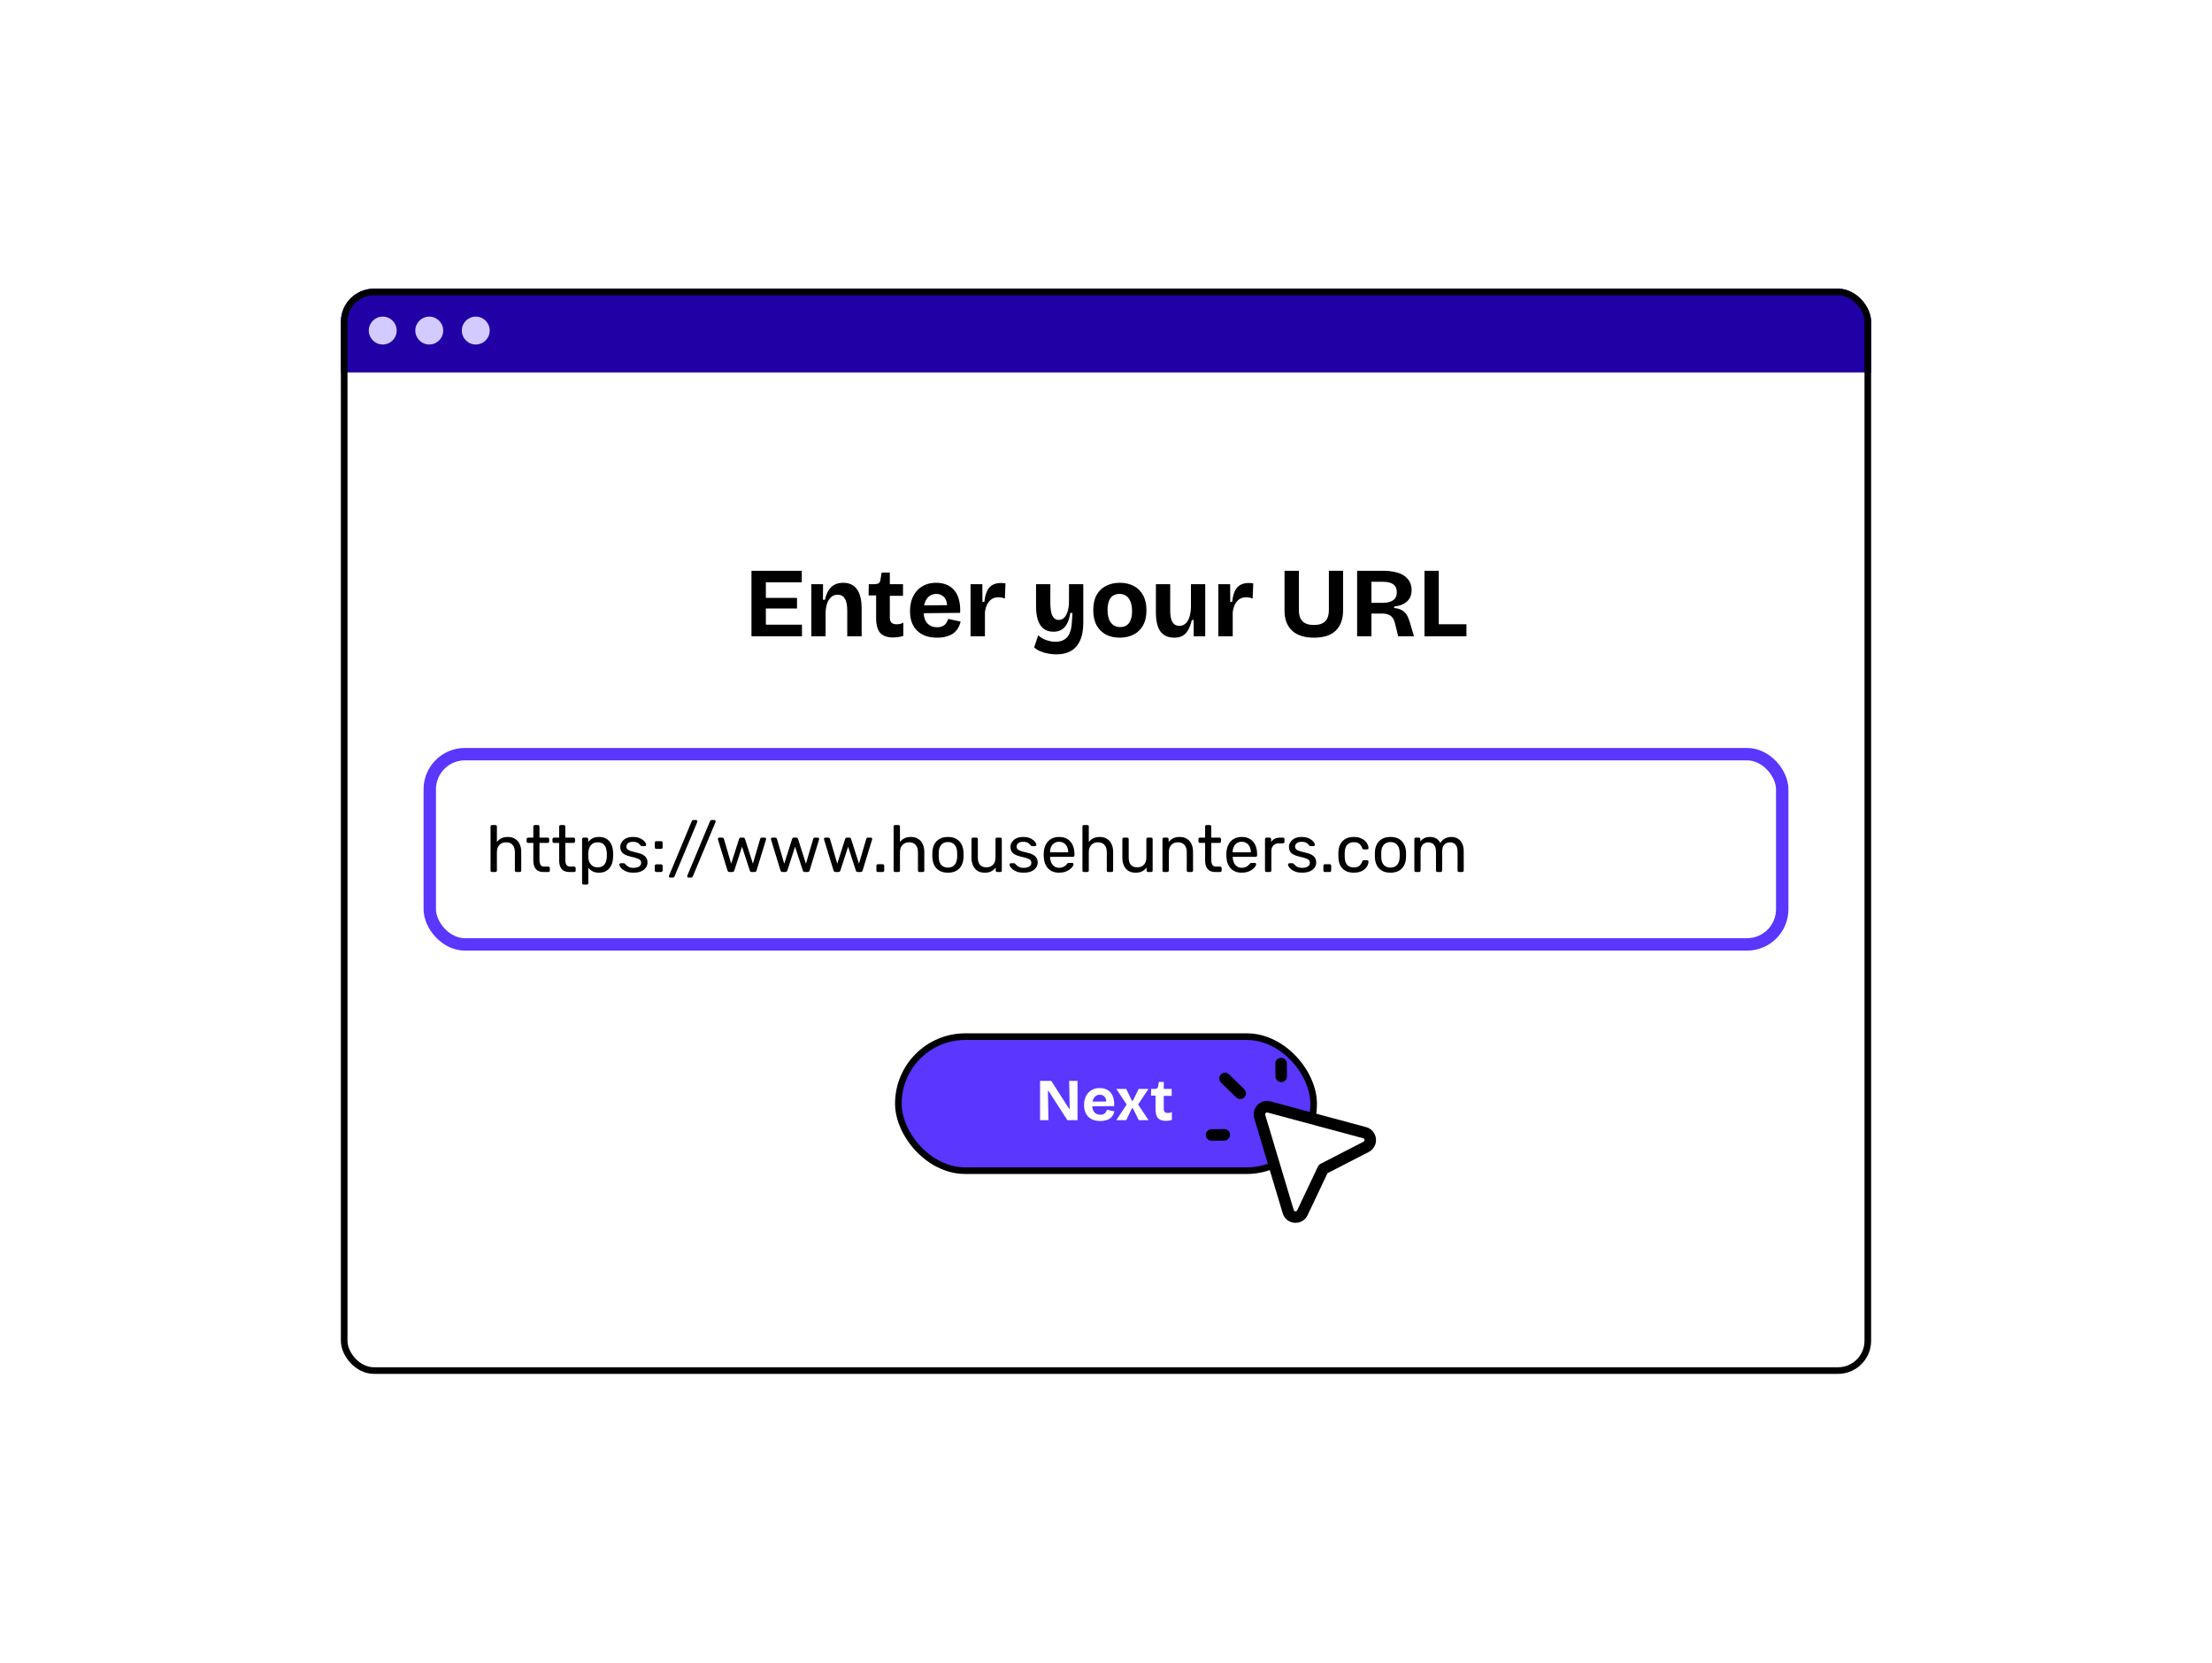 <svg width="535" height="402" viewBox="0 0 535 402" fill="none" xmlns="http://www.w3.org/2000/svg">
<g clip-path="url(#clip0_1916_12785)">
<rect width="370.107" height="20.25" transform="translate(82.445 69.801)" fill="#2100A5"/>
<circle cx="92.57" cy="79.926" r="3.375" fill="#D3CAFF"/>
<circle cx="103.82" cy="79.926" r="3.375" fill="#D3CAFF"/>
<circle cx="115.07" cy="79.926" r="3.375" fill="#D3CAFF"/>
<g filter="url(#filter0_d_1916_12785)">
<rect width="370.107" height="242.146" transform="translate(82.445 90.051)" fill="white"/>
<path d="M181.752 152.051V136.211H185.232V152.051H181.752ZM184.152 152.051V149.243H193.968V152.051H184.152ZM184.152 145.331V142.763H192.768V145.331H184.152ZM184.152 138.995V136.211H193.92V138.995H184.152ZM196.232 152.051V144.419V139.451H199.064L199.04 143.219H199.52C199.728 142.307 200.024 141.547 200.408 140.939C200.792 140.331 201.272 139.875 201.848 139.571C202.44 139.267 203.136 139.115 203.936 139.115C205.392 139.115 206.496 139.627 207.248 140.651C208.016 141.675 208.4 143.283 208.4 145.475V152.051H204.92V145.859C204.92 144.515 204.72 143.539 204.32 142.931C203.936 142.307 203.368 141.995 202.616 141.995C201.976 141.995 201.44 142.195 201.008 142.595C200.576 142.995 200.248 143.523 200.024 144.179C199.816 144.819 199.704 145.539 199.688 146.339V152.051H196.232ZM216.006 152.339C214.598 152.339 213.558 151.971 212.886 151.235C212.23 150.483 211.902 149.291 211.902 147.659V142.163H210.078L210.126 139.451H211.398C211.894 139.451 212.262 139.379 212.502 139.235C212.742 139.091 212.886 138.827 212.934 138.443L213.246 136.643H215.214V139.451H218.406V142.259H215.214V147.515C215.214 148.091 215.35 148.507 215.622 148.763C215.894 149.019 216.31 149.147 216.87 149.147C217.174 149.147 217.462 149.115 217.734 149.051C218.022 148.987 218.27 148.883 218.478 148.739V151.955C217.982 152.115 217.526 152.219 217.11 152.267C216.694 152.315 216.326 152.339 216.006 152.339ZM226.651 152.387C225.611 152.387 224.683 152.243 223.867 151.955C223.067 151.667 222.387 151.251 221.827 150.707C221.267 150.163 220.835 149.491 220.531 148.691C220.243 147.891 220.099 146.987 220.099 145.979C220.099 144.987 220.235 144.075 220.507 143.243C220.795 142.395 221.211 141.667 221.755 141.059C222.299 140.435 222.963 139.955 223.747 139.619C224.531 139.283 225.419 139.115 226.411 139.115C227.371 139.115 228.227 139.275 228.979 139.595C229.731 139.899 230.355 140.363 230.851 140.987C231.363 141.611 231.731 142.379 231.955 143.291C232.195 144.187 232.283 145.219 232.219 146.387L222.331 146.483V144.587L230.227 144.515L229.003 145.475C229.115 144.627 229.059 143.931 228.835 143.387C228.611 142.843 228.283 142.443 227.851 142.187C227.435 141.931 226.971 141.803 226.459 141.803C225.851 141.803 225.315 141.963 224.851 142.283C224.387 142.603 224.027 143.075 223.771 143.699C223.515 144.307 223.387 145.043 223.387 145.907C223.387 147.267 223.683 148.267 224.275 148.907C224.883 149.547 225.675 149.867 226.651 149.867C227.099 149.867 227.475 149.811 227.779 149.699C228.099 149.571 228.355 149.411 228.547 149.219C228.755 149.027 228.915 148.811 229.027 148.571C229.155 148.331 229.259 148.091 229.339 147.851L232.339 148.499C232.195 149.091 231.979 149.627 231.691 150.107C231.419 150.571 231.051 150.979 230.587 151.331C230.123 151.667 229.563 151.923 228.907 152.099C228.267 152.291 227.515 152.387 226.651 152.387ZM234.74 152.051V145.955V139.451H237.596L237.62 143.747H238.076C238.204 142.675 238.42 141.803 238.724 141.131C239.044 140.459 239.484 139.963 240.044 139.643C240.604 139.323 241.3 139.163 242.132 139.163C242.276 139.163 242.428 139.171 242.588 139.187C242.764 139.187 242.964 139.211 243.188 139.259L243.044 142.931C242.804 142.819 242.54 142.739 242.252 142.691C241.964 142.643 241.708 142.619 241.484 142.619C240.86 142.619 240.324 142.763 239.876 143.051C239.428 143.339 239.06 143.755 238.772 144.299C238.5 144.827 238.316 145.475 238.22 146.243V152.051H234.74ZM255.454 156.419C254.814 156.419 254.158 156.355 253.486 156.227C252.83 156.115 252.206 155.931 251.614 155.675C251.038 155.435 250.542 155.123 250.126 154.739L251.11 151.787C251.622 152.315 252.262 152.707 253.03 152.963C253.798 153.235 254.558 153.371 255.31 153.371C256.158 153.371 256.862 153.195 257.422 152.843C257.998 152.507 258.43 151.987 258.718 151.283C259.022 150.563 259.198 149.667 259.246 148.595L259.39 146.411H258.862C258.702 147.467 258.438 148.331 258.07 149.003C257.718 149.675 257.262 150.171 256.702 150.491C256.158 150.795 255.51 150.947 254.758 150.947C253.846 150.947 253.078 150.715 252.454 150.251C251.83 149.787 251.358 149.091 251.038 148.163C250.734 147.235 250.582 146.091 250.582 144.731V139.451H254.038V143.891C254.038 145.379 254.206 146.451 254.542 147.107C254.878 147.763 255.39 148.091 256.078 148.091C256.446 148.091 256.782 147.995 257.086 147.803C257.39 147.595 257.646 147.299 257.854 146.915C258.078 146.531 258.246 146.067 258.358 145.523C258.486 144.963 258.55 144.331 258.55 143.627V139.451H262.006V148.715C262.006 149.723 261.918 150.643 261.742 151.475C261.566 152.291 261.302 153.003 260.95 153.611C260.614 154.235 260.182 154.755 259.654 155.171C259.126 155.587 258.51 155.899 257.806 156.107C257.118 156.315 256.334 156.419 255.454 156.419ZM270.827 152.387C269.563 152.387 268.451 152.139 267.491 151.643C266.531 151.131 265.779 150.387 265.235 149.411C264.691 148.419 264.419 147.187 264.419 145.715C264.419 144.243 264.691 143.019 265.235 142.043C265.795 141.067 266.555 140.339 267.515 139.859C268.491 139.363 269.595 139.115 270.827 139.115C272.091 139.115 273.203 139.363 274.163 139.859C275.139 140.355 275.899 141.099 276.443 142.091C277.003 143.067 277.283 144.291 277.283 145.763C277.283 147.251 276.995 148.491 276.419 149.483C275.859 150.459 275.091 151.187 274.115 151.667C273.155 152.147 272.059 152.387 270.827 152.387ZM270.947 149.819C271.571 149.819 272.091 149.675 272.507 149.387C272.939 149.099 273.259 148.667 273.467 148.091C273.691 147.499 273.803 146.787 273.803 145.955C273.803 145.075 273.683 144.331 273.443 143.723C273.219 143.099 272.883 142.627 272.435 142.307C271.987 141.971 271.419 141.803 270.731 141.803C270.139 141.803 269.627 141.947 269.195 142.235C268.763 142.507 268.435 142.939 268.211 143.531C267.987 144.107 267.875 144.819 267.875 145.667C267.875 147.027 268.147 148.059 268.691 148.763C269.235 149.467 269.987 149.819 270.947 149.819ZM284.012 152.387C282.54 152.387 281.428 151.891 280.676 150.899C279.94 149.891 279.572 148.363 279.572 146.315V139.451H283.028V145.883C283.028 147.115 283.212 148.035 283.58 148.643C283.948 149.235 284.508 149.531 285.26 149.531C285.708 149.531 286.1 149.419 286.436 149.195C286.772 148.971 287.06 148.659 287.3 148.259C287.54 147.859 287.716 147.387 287.828 146.843C287.956 146.299 288.028 145.715 288.044 145.091V139.451H291.5V146.915V152.051H288.716L288.692 148.115H288.26C288.02 149.107 287.716 149.923 287.348 150.563C286.996 151.187 286.54 151.651 285.98 151.955C285.436 152.243 284.78 152.387 284.012 152.387ZM294.67 152.051V145.955V139.451H297.526L297.55 143.747H298.006C298.134 142.675 298.35 141.803 298.654 141.131C298.974 140.459 299.414 139.963 299.974 139.643C300.534 139.323 301.23 139.163 302.062 139.163C302.206 139.163 302.358 139.171 302.518 139.187C302.694 139.187 302.894 139.211 303.118 139.259L302.974 142.931C302.734 142.819 302.47 142.739 302.182 142.691C301.894 142.643 301.638 142.619 301.414 142.619C300.79 142.619 300.254 142.763 299.806 143.051C299.358 143.339 298.99 143.755 298.702 144.299C298.43 144.827 298.246 145.475 298.15 146.243V152.051H294.67ZM317.783 152.387C316.807 152.387 315.935 152.283 315.167 152.075C314.415 151.883 313.759 151.603 313.199 151.235C312.639 150.851 312.167 150.395 311.783 149.867C311.415 149.323 311.135 148.715 310.943 148.043C310.767 147.371 310.679 146.635 310.679 145.835V136.211H314.159V145.715C314.159 146.531 314.287 147.211 314.543 147.755C314.815 148.283 315.215 148.675 315.743 148.931C316.271 149.187 316.943 149.315 317.759 149.315C318.591 149.315 319.271 149.187 319.799 148.931C320.343 148.675 320.743 148.283 320.999 147.755C321.271 147.211 321.407 146.531 321.407 145.715V136.211H324.839V145.835C324.839 147.915 324.247 149.531 323.063 150.683C321.895 151.819 320.135 152.387 317.783 152.387ZM328.236 152.051V136.211H334.668C335.532 136.211 336.316 136.283 337.02 136.427C337.724 136.555 338.348 136.747 338.892 137.003C339.436 137.259 339.892 137.579 340.26 137.963C340.644 138.331 340.932 138.763 341.124 139.259C341.316 139.739 341.412 140.275 341.412 140.867C341.412 141.427 341.324 141.939 341.148 142.403C340.972 142.851 340.708 143.243 340.356 143.579C340.004 143.915 339.564 144.195 339.036 144.419C338.508 144.627 337.892 144.771 337.188 144.851V145.211C338.004 145.291 338.652 145.483 339.132 145.787C339.628 146.075 340.012 146.467 340.284 146.963C340.572 147.459 340.82 148.075 341.028 148.811L341.988 152.051H338.172L337.428 149.051C337.284 148.411 337.076 147.915 336.804 147.563C336.532 147.195 336.188 146.939 335.772 146.795C335.356 146.635 334.852 146.555 334.26 146.555H331.692V152.051H328.236ZM331.692 143.963H334.428C335.516 143.963 336.356 143.755 336.948 143.339C337.54 142.923 337.836 142.275 337.836 141.395C337.836 140.531 337.556 139.899 336.996 139.499C336.452 139.083 335.628 138.875 334.524 138.875H331.692V143.963ZM344.525 152.051V136.211H347.981V152.051H344.525ZM345.245 152.051V149.147H354.677V152.051H345.245Z" fill="black"/>
<rect x="103.945" y="180.551" width="327.107" height="46" rx="8.5" fill="white"/>
<rect x="103.945" y="180.551" width="327.107" height="46" rx="8.5" stroke="#5A36FF" stroke-width="3"/>
<path d="M119.013 209.051C118.907 209.051 118.816 209.019 118.741 208.955C118.677 208.88 118.645 208.789 118.645 208.683V198.059C118.645 197.952 118.677 197.867 118.741 197.803C118.816 197.728 118.907 197.691 119.013 197.691H119.813C119.931 197.691 120.021 197.728 120.085 197.803C120.149 197.867 120.181 197.952 120.181 198.059V201.787C120.469 201.424 120.821 201.131 121.237 200.907C121.653 200.683 122.181 200.571 122.821 200.571C123.515 200.571 124.101 200.725 124.581 201.035C125.072 201.333 125.44 201.755 125.685 202.299C125.941 202.832 126.069 203.456 126.069 204.171V208.683C126.069 208.789 126.037 208.88 125.973 208.955C125.909 209.019 125.819 209.051 125.701 209.051H124.901C124.795 209.051 124.704 209.019 124.629 208.955C124.565 208.88 124.533 208.789 124.533 208.683V204.251C124.533 203.504 124.352 202.923 123.989 202.507C123.627 202.08 123.093 201.867 122.389 201.867C121.728 201.867 121.195 202.08 120.789 202.507C120.384 202.923 120.181 203.504 120.181 204.251V208.683C120.181 208.789 120.149 208.88 120.085 208.955C120.021 209.019 119.931 209.051 119.813 209.051H119.013ZM131.518 209.051C130.921 209.051 130.435 208.939 130.062 208.715C129.689 208.48 129.417 208.155 129.246 207.739C129.075 207.312 128.99 206.811 128.99 206.235V202.011H127.742C127.635 202.011 127.545 201.979 127.47 201.915C127.406 201.84 127.374 201.749 127.374 201.643V201.099C127.374 200.992 127.406 200.907 127.47 200.843C127.545 200.768 127.635 200.731 127.742 200.731H128.99V198.059C128.99 197.952 129.022 197.867 129.086 197.803C129.161 197.728 129.251 197.691 129.358 197.691H130.11C130.217 197.691 130.302 197.728 130.366 197.803C130.441 197.867 130.478 197.952 130.478 198.059V200.731H132.462C132.569 200.731 132.654 200.768 132.718 200.843C132.793 200.907 132.83 200.992 132.83 201.099V201.643C132.83 201.749 132.793 201.84 132.718 201.915C132.654 201.979 132.569 202.011 132.462 202.011H130.478V206.123C130.478 206.624 130.563 207.019 130.734 207.307C130.905 207.595 131.209 207.739 131.646 207.739H132.622C132.729 207.739 132.814 207.776 132.878 207.851C132.953 207.915 132.99 208 132.99 208.107V208.683C132.99 208.789 132.953 208.88 132.878 208.955C132.814 209.019 132.729 209.051 132.622 209.051H131.518ZM137.768 209.051C137.171 209.051 136.685 208.939 136.312 208.715C135.939 208.48 135.667 208.155 135.496 207.739C135.325 207.312 135.24 206.811 135.24 206.235V202.011H133.992C133.885 202.011 133.795 201.979 133.72 201.915C133.656 201.84 133.624 201.749 133.624 201.643V201.099C133.624 200.992 133.656 200.907 133.72 200.843C133.795 200.768 133.885 200.731 133.992 200.731H135.24V198.059C135.24 197.952 135.272 197.867 135.336 197.803C135.411 197.728 135.501 197.691 135.608 197.691H136.36C136.467 197.691 136.552 197.728 136.616 197.803C136.691 197.867 136.728 197.952 136.728 198.059V200.731H138.712C138.819 200.731 138.904 200.768 138.968 200.843C139.043 200.907 139.08 200.992 139.08 201.099V201.643C139.08 201.749 139.043 201.84 138.968 201.915C138.904 201.979 138.819 202.011 138.712 202.011H136.728V206.123C136.728 206.624 136.813 207.019 136.984 207.307C137.155 207.595 137.459 207.739 137.896 207.739H138.872C138.979 207.739 139.064 207.776 139.128 207.851C139.203 207.915 139.24 208 139.24 208.107V208.683C139.24 208.789 139.203 208.88 139.128 208.955C139.064 209.019 138.979 209.051 138.872 209.051H137.768ZM141.154 212.091C141.047 212.091 140.957 212.053 140.882 211.979C140.818 211.915 140.786 211.829 140.786 211.723V201.099C140.786 200.992 140.818 200.907 140.882 200.843C140.957 200.768 141.047 200.731 141.154 200.731H141.89C141.997 200.731 142.082 200.768 142.146 200.843C142.221 200.907 142.258 200.992 142.258 201.099V201.803C142.514 201.451 142.855 201.157 143.282 200.923C143.709 200.688 144.242 200.571 144.882 200.571C145.479 200.571 145.986 200.672 146.402 200.875C146.829 201.077 147.175 201.355 147.442 201.707C147.719 202.059 147.927 202.459 148.066 202.907C148.205 203.355 148.279 203.835 148.29 204.347C148.301 204.517 148.306 204.699 148.306 204.891C148.306 205.083 148.301 205.264 148.29 205.435C148.279 205.936 148.205 206.416 148.066 206.875C147.927 207.323 147.719 207.723 147.442 208.075C147.175 208.416 146.829 208.693 146.402 208.907C145.986 209.109 145.479 209.211 144.882 209.211C144.263 209.211 143.741 209.099 143.314 208.875C142.898 208.64 142.557 208.352 142.29 208.011V211.723C142.29 211.829 142.258 211.915 142.194 211.979C142.13 212.053 142.039 212.091 141.922 212.091H141.154ZM144.546 207.915C145.101 207.915 145.533 207.797 145.842 207.563C146.162 207.317 146.391 207.003 146.53 206.619C146.669 206.224 146.749 205.803 146.77 205.355C146.781 205.045 146.781 204.736 146.77 204.427C146.749 203.979 146.669 203.563 146.53 203.179C146.391 202.784 146.162 202.469 145.842 202.235C145.533 201.989 145.101 201.867 144.546 201.867C144.023 201.867 143.597 201.989 143.266 202.235C142.946 202.48 142.706 202.795 142.546 203.179C142.397 203.552 142.311 203.936 142.29 204.331C142.279 204.501 142.274 204.704 142.274 204.939C142.274 205.173 142.279 205.381 142.29 205.563C142.301 205.936 142.386 206.304 142.546 206.667C142.717 207.029 142.967 207.328 143.298 207.563C143.629 207.797 144.045 207.915 144.546 207.915ZM153.181 209.211C152.584 209.211 152.072 209.136 151.645 208.987C151.219 208.837 150.872 208.656 150.605 208.443C150.339 208.229 150.136 208.016 149.997 207.803C149.869 207.589 149.8 207.419 149.789 207.291C149.779 207.173 149.816 207.083 149.901 207.019C149.987 206.955 150.072 206.923 150.157 206.923H150.861C150.925 206.923 150.973 206.933 151.005 206.955C151.048 206.965 151.101 207.008 151.165 207.083C151.304 207.232 151.459 207.381 151.629 207.531C151.8 207.68 152.008 207.803 152.253 207.899C152.509 207.995 152.824 208.043 153.197 208.043C153.741 208.043 154.189 207.941 154.541 207.739C154.893 207.525 155.069 207.216 155.069 206.811C155.069 206.544 154.995 206.331 154.845 206.171C154.707 206.011 154.451 205.867 154.077 205.739C153.715 205.611 153.213 205.477 152.573 205.339C151.933 205.189 151.427 205.008 151.053 204.795C150.68 204.571 150.413 204.309 150.253 204.011C150.093 203.701 150.013 203.355 150.013 202.971C150.013 202.576 150.131 202.197 150.365 201.835C150.6 201.461 150.941 201.157 151.389 200.923C151.848 200.688 152.419 200.571 153.101 200.571C153.656 200.571 154.131 200.64 154.525 200.779C154.92 200.917 155.245 201.093 155.501 201.307C155.757 201.509 155.949 201.712 156.077 201.915C156.205 202.117 156.275 202.288 156.285 202.427C156.296 202.533 156.264 202.624 156.189 202.699C156.115 202.763 156.029 202.795 155.933 202.795H155.261C155.187 202.795 155.123 202.779 155.069 202.747C155.027 202.715 154.984 202.677 154.941 202.635C154.835 202.496 154.707 202.357 154.557 202.219C154.419 202.08 154.232 201.968 153.997 201.883C153.773 201.787 153.475 201.739 153.101 201.739C152.568 201.739 152.168 201.851 151.901 202.075C151.635 202.299 151.501 202.581 151.501 202.923C151.501 203.125 151.56 203.307 151.677 203.467C151.795 203.627 152.019 203.771 152.349 203.899C152.68 204.027 153.171 204.165 153.821 204.315C154.525 204.453 155.08 204.64 155.485 204.875C155.891 205.109 156.179 205.381 156.349 205.691C156.52 206 156.605 206.357 156.605 206.763C156.605 207.211 156.472 207.621 156.205 207.995C155.949 208.368 155.565 208.667 155.053 208.891C154.552 209.104 153.928 209.211 153.181 209.211ZM158.745 203.451C158.639 203.451 158.548 203.419 158.473 203.355C158.409 203.28 158.377 203.189 158.377 203.083V201.963C158.377 201.856 158.409 201.771 158.473 201.707C158.548 201.632 158.639 201.595 158.745 201.595H159.881C159.999 201.595 160.089 201.632 160.153 201.707C160.228 201.771 160.265 201.856 160.265 201.963V203.083C160.265 203.189 160.228 203.28 160.153 203.355C160.089 203.419 159.999 203.451 159.881 203.451H158.745ZM158.745 209.051C158.639 209.051 158.548 209.019 158.473 208.955C158.409 208.88 158.377 208.789 158.377 208.683V207.563C158.377 207.456 158.409 207.371 158.473 207.307C158.548 207.232 158.639 207.195 158.745 207.195H159.881C159.999 207.195 160.089 207.232 160.153 207.307C160.228 207.371 160.265 207.456 160.265 207.563V208.683C160.265 208.789 160.228 208.88 160.153 208.955C160.089 209.019 159.999 209.051 159.881 209.051H158.745ZM162.103 210.395C162.018 210.395 161.943 210.363 161.879 210.299C161.815 210.235 161.783 210.16 161.783 210.075C161.783 210.021 161.799 209.957 161.831 209.883L167.303 196.763C167.335 196.699 167.378 196.635 167.431 196.571C167.495 196.507 167.591 196.475 167.719 196.475H168.343C168.429 196.475 168.503 196.507 168.567 196.571C168.631 196.635 168.663 196.709 168.663 196.795C168.663 196.837 168.653 196.901 168.631 196.987L163.143 210.107C163.122 210.16 163.074 210.219 162.999 210.283C162.935 210.357 162.845 210.395 162.727 210.395H162.103ZM166.525 210.395C166.44 210.395 166.365 210.363 166.301 210.299C166.237 210.235 166.205 210.16 166.205 210.075C166.205 210.021 166.221 209.957 166.253 209.883L171.725 196.763C171.757 196.699 171.8 196.635 171.853 196.571C171.917 196.507 172.013 196.475 172.141 196.475H172.765C172.85 196.475 172.925 196.507 172.989 196.571C173.053 196.635 173.085 196.709 173.085 196.795C173.085 196.837 173.074 196.901 173.053 196.987L167.565 210.107C167.544 210.16 167.496 210.219 167.421 210.283C167.357 210.357 167.266 210.395 167.149 210.395H166.525ZM176.447 209.051C176.308 209.051 176.201 209.019 176.127 208.955C176.052 208.88 175.988 208.779 175.935 208.651L173.663 201.227C173.641 201.173 173.631 201.12 173.631 201.067C173.631 200.971 173.663 200.891 173.727 200.827C173.801 200.763 173.881 200.731 173.967 200.731H174.671C174.788 200.731 174.879 200.763 174.943 200.827C175.007 200.891 175.049 200.949 175.071 201.003L176.847 207.035L178.751 201.067C178.772 200.992 178.815 200.917 178.879 200.843C178.953 200.768 179.06 200.731 179.199 200.731H179.743C179.881 200.731 179.988 200.768 180.063 200.843C180.137 200.917 180.18 200.992 180.191 201.067L182.095 207.035L183.871 201.003C183.881 200.949 183.919 200.891 183.983 200.827C184.047 200.763 184.137 200.731 184.255 200.731H184.959C185.055 200.731 185.135 200.763 185.199 200.827C185.263 200.891 185.295 200.971 185.295 201.067C185.295 201.12 185.284 201.173 185.263 201.227L182.991 208.651C182.959 208.779 182.9 208.88 182.815 208.955C182.74 209.019 182.628 209.051 182.479 209.051H181.855C181.716 209.051 181.599 209.019 181.503 208.955C181.417 208.88 181.359 208.779 181.327 208.651L179.471 202.923L177.615 208.651C177.572 208.779 177.508 208.88 177.423 208.955C177.337 209.019 177.22 209.051 177.071 209.051H176.447ZM189.275 209.051C189.136 209.051 189.029 209.019 188.955 208.955C188.88 208.88 188.816 208.779 188.763 208.651L186.491 201.227C186.469 201.173 186.459 201.12 186.459 201.067C186.459 200.971 186.491 200.891 186.555 200.827C186.629 200.763 186.709 200.731 186.795 200.731H187.499C187.616 200.731 187.707 200.763 187.771 200.827C187.835 200.891 187.877 200.949 187.899 201.003L189.675 207.035L191.579 201.067C191.6 200.992 191.643 200.917 191.707 200.843C191.781 200.768 191.888 200.731 192.027 200.731H192.571C192.709 200.731 192.816 200.768 192.891 200.843C192.965 200.917 193.008 200.992 193.019 201.067L194.923 207.035L196.699 201.003C196.709 200.949 196.747 200.891 196.811 200.827C196.875 200.763 196.965 200.731 197.083 200.731H197.787C197.883 200.731 197.963 200.763 198.027 200.827C198.091 200.891 198.123 200.971 198.123 201.067C198.123 201.12 198.112 201.173 198.091 201.227L195.819 208.651C195.787 208.779 195.728 208.88 195.643 208.955C195.568 209.019 195.456 209.051 195.307 209.051H194.683C194.544 209.051 194.427 209.019 194.331 208.955C194.245 208.88 194.187 208.779 194.155 208.651L192.299 202.923L190.443 208.651C190.4 208.779 190.336 208.88 190.251 208.955C190.165 209.019 190.048 209.051 189.899 209.051H189.275ZM202.103 209.051C201.964 209.051 201.858 209.019 201.783 208.955C201.708 208.88 201.644 208.779 201.591 208.651L199.319 201.227C199.298 201.173 199.287 201.12 199.287 201.067C199.287 200.971 199.319 200.891 199.383 200.827C199.458 200.763 199.538 200.731 199.623 200.731H200.327C200.444 200.731 200.535 200.763 200.599 200.827C200.663 200.891 200.706 200.949 200.727 201.003L202.503 207.035L204.407 201.067C204.428 200.992 204.471 200.917 204.535 200.843C204.61 200.768 204.716 200.731 204.855 200.731H205.399C205.538 200.731 205.644 200.768 205.719 200.843C205.794 200.917 205.836 200.992 205.847 201.067L207.751 207.035L209.527 201.003C209.538 200.949 209.575 200.891 209.639 200.827C209.703 200.763 209.794 200.731 209.911 200.731H210.615C210.711 200.731 210.791 200.763 210.855 200.827C210.919 200.891 210.951 200.971 210.951 201.067C210.951 201.12 210.94 201.173 210.919 201.227L208.647 208.651C208.615 208.779 208.556 208.88 208.471 208.955C208.396 209.019 208.284 209.051 208.135 209.051H207.511C207.372 209.051 207.255 209.019 207.159 208.955C207.074 208.88 207.015 208.779 206.983 208.651L205.127 202.923L203.271 208.651C203.228 208.779 203.164 208.88 203.079 208.955C202.994 209.019 202.876 209.051 202.727 209.051H202.103ZM212.338 209.051C212.232 209.051 212.141 209.019 212.066 208.955C212.002 208.88 211.97 208.789 211.97 208.683V207.531C211.97 207.424 212.002 207.339 212.066 207.275C212.141 207.2 212.232 207.163 212.338 207.163H213.49C213.597 207.163 213.682 207.2 213.746 207.275C213.821 207.339 213.858 207.424 213.858 207.531V208.683C213.858 208.789 213.821 208.88 213.746 208.955C213.682 209.019 213.597 209.051 213.49 209.051H212.338ZM216.498 209.051C216.391 209.051 216.3 209.019 216.226 208.955C216.162 208.88 216.13 208.789 216.13 208.683V198.059C216.13 197.952 216.162 197.867 216.226 197.803C216.3 197.728 216.391 197.691 216.498 197.691H217.298C217.415 197.691 217.506 197.728 217.57 197.803C217.634 197.867 217.666 197.952 217.666 198.059V201.787C217.954 201.424 218.306 201.131 218.722 200.907C219.138 200.683 219.666 200.571 220.306 200.571C220.999 200.571 221.586 200.725 222.066 201.035C222.556 201.333 222.924 201.755 223.17 202.299C223.426 202.832 223.554 203.456 223.554 204.171V208.683C223.554 208.789 223.522 208.88 223.458 208.955C223.394 209.019 223.303 209.051 223.186 209.051H222.386C222.279 209.051 222.188 209.019 222.114 208.955C222.05 208.88 222.018 208.789 222.018 208.683V204.251C222.018 203.504 221.836 202.923 221.474 202.507C221.111 202.08 220.578 201.867 219.874 201.867C219.212 201.867 218.679 202.08 218.274 202.507C217.868 202.923 217.666 203.504 217.666 204.251V208.683C217.666 208.789 217.634 208.88 217.57 208.955C217.506 209.019 217.415 209.051 217.298 209.051H216.498ZM229.272 209.211C228.461 209.211 227.784 209.056 227.24 208.747C226.696 208.437 226.28 208.011 225.992 207.467C225.704 206.912 225.544 206.283 225.512 205.579C225.501 205.397 225.496 205.168 225.496 204.891C225.496 204.603 225.501 204.373 225.512 204.203C225.544 203.488 225.704 202.859 225.992 202.315C226.29 201.771 226.712 201.344 227.256 201.035C227.8 200.725 228.472 200.571 229.272 200.571C230.072 200.571 230.744 200.725 231.288 201.035C231.832 201.344 232.248 201.771 232.536 202.315C232.834 202.859 233 203.488 233.032 204.203C233.042 204.373 233.048 204.603 233.048 204.891C233.048 205.168 233.042 205.397 233.032 205.579C233 206.283 232.84 206.912 232.552 207.467C232.264 208.011 231.848 208.437 231.304 208.747C230.76 209.056 230.082 209.211 229.272 209.211ZM229.272 207.979C229.933 207.979 230.461 207.771 230.856 207.355C231.25 206.928 231.464 206.309 231.496 205.499C231.506 205.339 231.512 205.136 231.512 204.891C231.512 204.645 231.506 204.443 231.496 204.283C231.464 203.472 231.25 202.859 230.856 202.443C230.461 202.016 229.933 201.803 229.272 201.803C228.61 201.803 228.077 202.016 227.672 202.443C227.277 202.859 227.069 203.472 227.048 204.283C227.037 204.443 227.032 204.645 227.032 204.891C227.032 205.136 227.037 205.339 227.048 205.499C227.069 206.309 227.277 206.928 227.672 207.355C228.077 207.771 228.61 207.979 229.272 207.979ZM238.155 209.211C237.473 209.211 236.891 209.061 236.411 208.763C235.942 208.453 235.585 208.027 235.339 207.483C235.094 206.939 234.971 206.315 234.971 205.611V201.099C234.971 200.992 235.003 200.907 235.067 200.843C235.142 200.768 235.233 200.731 235.339 200.731H236.139C236.246 200.731 236.331 200.768 236.395 200.843C236.47 200.907 236.507 200.992 236.507 201.099V205.531C236.507 207.12 237.201 207.915 238.587 207.915C239.249 207.915 239.777 207.707 240.171 207.291C240.577 206.864 240.779 206.277 240.779 205.531V201.099C240.779 200.992 240.811 200.907 240.875 200.843C240.95 200.768 241.041 200.731 241.147 200.731H241.931C242.049 200.731 242.139 200.768 242.203 200.843C242.267 200.907 242.299 200.992 242.299 201.099V208.683C242.299 208.789 242.267 208.88 242.203 208.955C242.139 209.019 242.049 209.051 241.931 209.051H241.195C241.089 209.051 240.998 209.019 240.923 208.955C240.859 208.88 240.827 208.789 240.827 208.683V207.979C240.539 208.352 240.187 208.651 239.771 208.875C239.366 209.099 238.827 209.211 238.155 209.211ZM247.556 209.211C246.959 209.211 246.447 209.136 246.02 208.987C245.594 208.837 245.247 208.656 244.98 208.443C244.714 208.229 244.511 208.016 244.372 207.803C244.244 207.589 244.175 207.419 244.164 207.291C244.154 207.173 244.191 207.083 244.276 207.019C244.362 206.955 244.447 206.923 244.532 206.923H245.236C245.3 206.923 245.348 206.933 245.38 206.955C245.423 206.965 245.476 207.008 245.54 207.083C245.679 207.232 245.834 207.381 246.004 207.531C246.175 207.68 246.383 207.803 246.628 207.899C246.884 207.995 247.199 208.043 247.572 208.043C248.116 208.043 248.564 207.941 248.916 207.739C249.268 207.525 249.444 207.216 249.444 206.811C249.444 206.544 249.37 206.331 249.22 206.171C249.082 206.011 248.826 205.867 248.452 205.739C248.09 205.611 247.588 205.477 246.948 205.339C246.308 205.189 245.802 205.008 245.428 204.795C245.055 204.571 244.788 204.309 244.628 204.011C244.468 203.701 244.388 203.355 244.388 202.971C244.388 202.576 244.506 202.197 244.74 201.835C244.975 201.461 245.316 201.157 245.764 200.923C246.223 200.688 246.794 200.571 247.476 200.571C248.031 200.571 248.506 200.64 248.9 200.779C249.295 200.917 249.62 201.093 249.876 201.307C250.132 201.509 250.324 201.712 250.452 201.915C250.58 202.117 250.65 202.288 250.66 202.427C250.671 202.533 250.639 202.624 250.564 202.699C250.49 202.763 250.404 202.795 250.308 202.795H249.636C249.562 202.795 249.498 202.779 249.444 202.747C249.402 202.715 249.359 202.677 249.316 202.635C249.21 202.496 249.082 202.357 248.932 202.219C248.794 202.08 248.607 201.968 248.372 201.883C248.148 201.787 247.85 201.739 247.476 201.739C246.943 201.739 246.543 201.851 246.276 202.075C246.01 202.299 245.876 202.581 245.876 202.923C245.876 203.125 245.935 203.307 246.052 203.467C246.17 203.627 246.394 203.771 246.724 203.899C247.055 204.027 247.546 204.165 248.196 204.315C248.9 204.453 249.455 204.64 249.86 204.875C250.266 205.109 250.554 205.381 250.724 205.691C250.895 206 250.98 206.357 250.98 206.763C250.98 207.211 250.847 207.621 250.58 207.995C250.324 208.368 249.94 208.667 249.428 208.891C248.927 209.104 248.303 209.211 247.556 209.211ZM256.144 209.211C255.046 209.211 254.171 208.875 253.52 208.203C252.87 207.52 252.512 206.592 252.448 205.419C252.438 205.28 252.432 205.104 252.432 204.891C252.432 204.667 252.438 204.485 252.448 204.347C252.491 203.589 252.667 202.928 252.976 202.363C253.286 201.787 253.707 201.344 254.24 201.035C254.784 200.725 255.419 200.571 256.144 200.571C256.955 200.571 257.632 200.741 258.176 201.083C258.731 201.424 259.152 201.909 259.44 202.539C259.728 203.168 259.872 203.904 259.872 204.747V205.019C259.872 205.136 259.835 205.227 259.76 205.291C259.696 205.355 259.611 205.387 259.504 205.387H253.968C253.968 205.397 253.968 205.419 253.968 205.451C253.968 205.483 253.968 205.509 253.968 205.531C253.99 205.968 254.086 206.379 254.256 206.763C254.427 207.136 254.672 207.44 254.992 207.675C255.312 207.909 255.696 208.027 256.144 208.027C256.528 208.027 256.848 207.968 257.104 207.851C257.36 207.733 257.568 207.605 257.728 207.467C257.888 207.317 257.995 207.205 258.048 207.131C258.144 206.992 258.219 206.912 258.272 206.891C258.326 206.859 258.411 206.843 258.528 206.843H259.296C259.403 206.843 259.488 206.875 259.552 206.939C259.627 206.992 259.659 207.072 259.648 207.179C259.638 207.339 259.552 207.536 259.392 207.771C259.232 207.995 259.003 208.219 258.704 208.443C258.406 208.667 258.043 208.853 257.616 209.003C257.19 209.141 256.699 209.211 256.144 209.211ZM253.968 204.283H258.352V204.235C258.352 203.755 258.262 203.328 258.08 202.955C257.91 202.581 257.659 202.288 257.328 202.075C256.998 201.851 256.603 201.739 256.144 201.739C255.686 201.739 255.291 201.851 254.96 202.075C254.64 202.288 254.395 202.581 254.224 202.955C254.054 203.328 253.968 203.755 253.968 204.235V204.283ZM262.17 209.051C262.063 209.051 261.972 209.019 261.898 208.955C261.834 208.88 261.802 208.789 261.802 208.683V198.059C261.802 197.952 261.834 197.867 261.898 197.803C261.972 197.728 262.063 197.691 262.17 197.691H262.97C263.087 197.691 263.178 197.728 263.242 197.803C263.306 197.867 263.338 197.952 263.338 198.059V201.787C263.626 201.424 263.978 201.131 264.394 200.907C264.81 200.683 265.338 200.571 265.978 200.571C266.671 200.571 267.258 200.725 267.738 201.035C268.228 201.333 268.596 201.755 268.842 202.299C269.098 202.832 269.226 203.456 269.226 204.171V208.683C269.226 208.789 269.194 208.88 269.13 208.955C269.066 209.019 268.975 209.051 268.858 209.051H268.058C267.951 209.051 267.86 209.019 267.786 208.955C267.722 208.88 267.69 208.789 267.69 208.683V204.251C267.69 203.504 267.508 202.923 267.146 202.507C266.783 202.08 266.25 201.867 265.546 201.867C264.884 201.867 264.351 202.08 263.946 202.507C263.54 202.923 263.338 203.504 263.338 204.251V208.683C263.338 208.789 263.306 208.88 263.242 208.955C263.178 209.019 263.087 209.051 262.97 209.051H262.17ZM274.64 209.211C273.957 209.211 273.376 209.061 272.896 208.763C272.426 208.453 272.069 208.027 271.824 207.483C271.578 206.939 271.456 206.315 271.456 205.611V201.099C271.456 200.992 271.488 200.907 271.552 200.843C271.626 200.768 271.717 200.731 271.824 200.731H272.624C272.73 200.731 272.816 200.768 272.88 200.843C272.954 200.907 272.992 200.992 272.992 201.099V205.531C272.992 207.12 273.685 207.915 275.072 207.915C275.733 207.915 276.261 207.707 276.656 207.291C277.061 206.864 277.264 206.277 277.264 205.531V201.099C277.264 200.992 277.296 200.907 277.36 200.843C277.434 200.768 277.525 200.731 277.632 200.731H278.416C278.533 200.731 278.624 200.768 278.688 200.843C278.752 200.907 278.784 200.992 278.784 201.099V208.683C278.784 208.789 278.752 208.88 278.688 208.955C278.624 209.019 278.533 209.051 278.416 209.051H277.68C277.573 209.051 277.482 209.019 277.408 208.955C277.344 208.88 277.312 208.789 277.312 208.683V207.979C277.024 208.352 276.672 208.651 276.256 208.875C275.85 209.099 275.312 209.211 274.64 209.211ZM281.529 209.051C281.422 209.051 281.331 209.019 281.257 208.955C281.193 208.88 281.161 208.789 281.161 208.683V201.099C281.161 200.992 281.193 200.907 281.257 200.843C281.331 200.768 281.422 200.731 281.529 200.731H282.281C282.387 200.731 282.473 200.768 282.537 200.843C282.611 200.907 282.649 200.992 282.649 201.099V201.803C282.926 201.44 283.273 201.147 283.689 200.923C284.115 200.688 284.659 200.571 285.321 200.571C286.014 200.571 286.601 200.725 287.081 201.035C287.571 201.333 287.939 201.755 288.185 202.299C288.43 202.832 288.553 203.456 288.553 204.171V208.683C288.553 208.789 288.521 208.88 288.457 208.955C288.393 209.019 288.307 209.051 288.201 209.051H287.401C287.294 209.051 287.203 209.019 287.129 208.955C287.065 208.88 287.033 208.789 287.033 208.683V204.251C287.033 203.504 286.851 202.923 286.489 202.507C286.126 202.08 285.593 201.867 284.889 201.867C284.227 201.867 283.694 202.08 283.289 202.507C282.894 202.923 282.697 203.504 282.697 204.251V208.683C282.697 208.789 282.659 208.88 282.585 208.955C282.521 209.019 282.435 209.051 282.329 209.051H281.529ZM294.002 209.051C293.405 209.051 292.92 208.939 292.546 208.715C292.173 208.48 291.901 208.155 291.73 207.739C291.56 207.312 291.474 206.811 291.474 206.235V202.011H290.226C290.12 202.011 290.029 201.979 289.954 201.915C289.89 201.84 289.858 201.749 289.858 201.643V201.099C289.858 200.992 289.89 200.907 289.954 200.843C290.029 200.768 290.12 200.731 290.226 200.731H291.474V198.059C291.474 197.952 291.506 197.867 291.57 197.803C291.645 197.728 291.736 197.691 291.842 197.691H292.594C292.701 197.691 292.786 197.728 292.85 197.803C292.925 197.867 292.962 197.952 292.962 198.059V200.731H294.946C295.053 200.731 295.138 200.768 295.202 200.843C295.277 200.907 295.314 200.992 295.314 201.099V201.643C295.314 201.749 295.277 201.84 295.202 201.915C295.138 201.979 295.053 202.011 294.946 202.011H292.962V206.123C292.962 206.624 293.048 207.019 293.218 207.307C293.389 207.595 293.693 207.739 294.13 207.739H295.106C295.213 207.739 295.298 207.776 295.362 207.851C295.437 207.915 295.474 208 295.474 208.107V208.683C295.474 208.789 295.437 208.88 295.362 208.955C295.298 209.019 295.213 209.051 295.106 209.051H294.002ZM300.316 209.211C299.218 209.211 298.343 208.875 297.692 208.203C297.042 207.52 296.684 206.592 296.62 205.419C296.61 205.28 296.604 205.104 296.604 204.891C296.604 204.667 296.61 204.485 296.62 204.347C296.663 203.589 296.839 202.928 297.148 202.363C297.458 201.787 297.879 201.344 298.412 201.035C298.956 200.725 299.591 200.571 300.316 200.571C301.127 200.571 301.804 200.741 302.348 201.083C302.903 201.424 303.324 201.909 303.612 202.539C303.9 203.168 304.044 203.904 304.044 204.747V205.019C304.044 205.136 304.007 205.227 303.932 205.291C303.868 205.355 303.783 205.387 303.676 205.387H298.14C298.14 205.397 298.14 205.419 298.14 205.451C298.14 205.483 298.14 205.509 298.14 205.531C298.162 205.968 298.258 206.379 298.428 206.763C298.599 207.136 298.844 207.44 299.164 207.675C299.484 207.909 299.868 208.027 300.316 208.027C300.7 208.027 301.02 207.968 301.276 207.851C301.532 207.733 301.74 207.605 301.9 207.467C302.06 207.317 302.167 207.205 302.22 207.131C302.316 206.992 302.391 206.912 302.444 206.891C302.498 206.859 302.583 206.843 302.7 206.843H303.468C303.575 206.843 303.66 206.875 303.724 206.939C303.799 206.992 303.831 207.072 303.82 207.179C303.81 207.339 303.724 207.536 303.564 207.771C303.404 207.995 303.175 208.219 302.876 208.443C302.578 208.667 302.215 208.853 301.788 209.003C301.362 209.141 300.871 209.211 300.316 209.211ZM298.14 204.283H302.524V204.235C302.524 203.755 302.434 203.328 302.252 202.955C302.082 202.581 301.831 202.288 301.5 202.075C301.17 201.851 300.775 201.739 300.316 201.739C299.858 201.739 299.463 201.851 299.132 202.075C298.812 202.288 298.567 202.581 298.396 202.955C298.226 203.328 298.14 203.755 298.14 204.235V204.283ZM306.325 209.051C306.219 209.051 306.128 209.019 306.053 208.955C305.989 208.88 305.957 208.789 305.957 208.683V201.115C305.957 201.008 305.989 200.917 306.053 200.843C306.128 200.768 306.219 200.731 306.325 200.731H307.061C307.168 200.731 307.259 200.768 307.333 200.843C307.408 200.917 307.445 201.008 307.445 201.115V201.819C307.659 201.456 307.952 201.184 308.325 201.003C308.699 200.821 309.147 200.731 309.669 200.731H310.309C310.416 200.731 310.501 200.768 310.565 200.843C310.629 200.907 310.661 200.992 310.661 201.099V201.755C310.661 201.861 310.629 201.947 310.565 202.011C310.501 202.075 310.416 202.107 310.309 202.107H309.349C308.773 202.107 308.32 202.277 307.989 202.619C307.659 202.949 307.493 203.403 307.493 203.979V208.683C307.493 208.789 307.456 208.88 307.381 208.955C307.307 209.019 307.216 209.051 307.109 209.051H306.325ZM314.916 209.211C314.318 209.211 313.806 209.136 313.38 208.987C312.953 208.837 312.606 208.656 312.34 208.443C312.073 208.229 311.87 208.016 311.732 207.803C311.604 207.589 311.534 207.419 311.524 207.291C311.513 207.173 311.55 207.083 311.636 207.019C311.721 206.955 311.806 206.923 311.892 206.923H312.596C312.66 206.923 312.708 206.933 312.74 206.955C312.782 206.965 312.836 207.008 312.9 207.083C313.038 207.232 313.193 207.381 313.364 207.531C313.534 207.68 313.742 207.803 313.988 207.899C314.244 207.995 314.558 208.043 314.932 208.043C315.476 208.043 315.924 207.941 316.276 207.739C316.628 207.525 316.804 207.216 316.804 206.811C316.804 206.544 316.729 206.331 316.58 206.171C316.441 206.011 316.185 205.867 315.812 205.739C315.449 205.611 314.948 205.477 314.308 205.339C313.668 205.189 313.161 205.008 312.788 204.795C312.414 204.571 312.148 204.309 311.988 204.011C311.828 203.701 311.748 203.355 311.748 202.971C311.748 202.576 311.865 202.197 312.1 201.835C312.334 201.461 312.676 201.157 313.124 200.923C313.582 200.688 314.153 200.571 314.836 200.571C315.39 200.571 315.865 200.64 316.26 200.779C316.654 200.917 316.98 201.093 317.236 201.307C317.492 201.509 317.684 201.712 317.812 201.915C317.94 202.117 318.009 202.288 318.02 202.427C318.03 202.533 317.998 202.624 317.924 202.699C317.849 202.763 317.764 202.795 317.668 202.795H316.996C316.921 202.795 316.857 202.779 316.804 202.747C316.761 202.715 316.718 202.677 316.676 202.635C316.569 202.496 316.441 202.357 316.292 202.219C316.153 202.08 315.966 201.968 315.732 201.883C315.508 201.787 315.209 201.739 314.836 201.739C314.302 201.739 313.902 201.851 313.636 202.075C313.369 202.299 313.236 202.581 313.236 202.923C313.236 203.125 313.294 203.307 313.412 203.467C313.529 203.627 313.753 203.771 314.084 203.899C314.414 204.027 314.905 204.165 315.556 204.315C316.26 204.453 316.814 204.64 317.22 204.875C317.625 205.109 317.913 205.381 318.084 205.691C318.254 206 318.34 206.357 318.34 206.763C318.34 207.211 318.206 207.621 317.94 207.995C317.684 208.368 317.3 208.667 316.788 208.891C316.286 209.104 315.662 209.211 314.916 209.211ZM320.448 209.051C320.341 209.051 320.25 209.019 320.176 208.955C320.112 208.88 320.08 208.789 320.08 208.683V207.531C320.08 207.424 320.112 207.339 320.176 207.275C320.25 207.2 320.341 207.163 320.448 207.163H321.6C321.706 207.163 321.792 207.2 321.856 207.275C321.93 207.339 321.968 207.424 321.968 207.531V208.683C321.968 208.789 321.93 208.88 321.856 208.955C321.792 209.019 321.706 209.051 321.6 209.051H320.448ZM327.427 209.211C326.669 209.211 326.013 209.067 325.459 208.779C324.915 208.48 324.493 208.059 324.195 207.515C323.896 206.96 323.736 206.299 323.715 205.531C323.704 205.371 323.699 205.157 323.699 204.891C323.699 204.624 323.704 204.411 323.715 204.251C323.736 203.483 323.896 202.827 324.195 202.283C324.493 201.728 324.915 201.307 325.459 201.019C326.013 200.72 326.669 200.571 327.427 200.571C328.045 200.571 328.573 200.656 329.011 200.827C329.459 200.997 329.827 201.216 330.115 201.483C330.403 201.749 330.616 202.037 330.755 202.347C330.904 202.656 330.984 202.949 330.995 203.227C331.005 203.333 330.973 203.419 330.899 203.483C330.824 203.547 330.733 203.579 330.627 203.579H329.859C329.752 203.579 329.672 203.557 329.619 203.515C329.565 203.461 329.512 203.376 329.459 203.259C329.267 202.736 329.005 202.368 328.675 202.155C328.344 201.941 327.933 201.835 327.443 201.835C326.803 201.835 326.28 202.032 325.875 202.427C325.48 202.821 325.267 203.456 325.235 204.331C325.224 204.715 325.224 205.088 325.235 205.451C325.267 206.336 325.48 206.976 325.875 207.371C326.28 207.755 326.803 207.947 327.443 207.947C327.933 207.947 328.344 207.84 328.675 207.627C329.005 207.413 329.267 207.045 329.459 206.523C329.512 206.405 329.565 206.325 329.619 206.283C329.672 206.229 329.752 206.203 329.859 206.203H330.627C330.733 206.203 330.824 206.235 330.899 206.299C330.973 206.363 331.005 206.448 330.995 206.555C330.984 206.779 330.936 207.008 330.851 207.243C330.765 207.477 330.627 207.717 330.435 207.963C330.253 208.197 330.024 208.411 329.747 208.603C329.469 208.784 329.133 208.933 328.739 209.051C328.355 209.157 327.917 209.211 327.427 209.211ZM336.303 209.211C335.492 209.211 334.815 209.056 334.271 208.747C333.727 208.437 333.311 208.011 333.023 207.467C332.735 206.912 332.575 206.283 332.543 205.579C332.532 205.397 332.527 205.168 332.527 204.891C332.527 204.603 332.532 204.373 332.543 204.203C332.575 203.488 332.735 202.859 333.023 202.315C333.322 201.771 333.743 201.344 334.287 201.035C334.831 200.725 335.503 200.571 336.303 200.571C337.103 200.571 337.775 200.725 338.319 201.035C338.863 201.344 339.279 201.771 339.567 202.315C339.866 202.859 340.031 203.488 340.063 204.203C340.074 204.373 340.079 204.603 340.079 204.891C340.079 205.168 340.074 205.397 340.063 205.579C340.031 206.283 339.871 206.912 339.583 207.467C339.295 208.011 338.879 208.437 338.335 208.747C337.791 209.056 337.114 209.211 336.303 209.211ZM336.303 207.979C336.964 207.979 337.492 207.771 337.887 207.355C338.282 206.928 338.495 206.309 338.527 205.499C338.538 205.339 338.543 205.136 338.543 204.891C338.543 204.645 338.538 204.443 338.527 204.283C338.495 203.472 338.282 202.859 337.887 202.443C337.492 202.016 336.964 201.803 336.303 201.803C335.642 201.803 335.108 202.016 334.703 202.443C334.308 202.859 334.1 203.472 334.079 204.283C334.068 204.443 334.063 204.645 334.063 204.891C334.063 205.136 334.068 205.339 334.079 205.499C334.1 206.309 334.308 206.928 334.703 207.355C335.108 207.771 335.642 207.979 336.303 207.979ZM342.45 209.051C342.344 209.051 342.253 209.019 342.178 208.955C342.114 208.88 342.082 208.789 342.082 208.683V201.099C342.082 200.992 342.114 200.907 342.178 200.843C342.253 200.768 342.344 200.731 342.45 200.731H343.17C343.277 200.731 343.362 200.768 343.426 200.843C343.501 200.907 343.538 200.992 343.538 201.099V201.659C343.784 201.328 344.093 201.067 344.466 200.875C344.84 200.672 345.288 200.571 345.81 200.571C347.016 200.56 347.869 201.051 348.37 202.043C348.616 201.595 348.973 201.237 349.442 200.971C349.912 200.704 350.445 200.571 351.042 200.571C351.597 200.571 352.098 200.699 352.546 200.955C353.005 201.211 353.362 201.6 353.618 202.123C353.885 202.635 354.018 203.28 354.018 204.059V208.683C354.018 208.789 353.981 208.88 353.906 208.955C353.842 209.019 353.757 209.051 353.65 209.051H352.898C352.792 209.051 352.701 209.019 352.626 208.955C352.562 208.88 352.53 208.789 352.53 208.683V204.203C352.53 203.605 352.445 203.136 352.274 202.795C352.104 202.453 351.874 202.213 351.586 202.075C351.298 201.936 350.984 201.867 350.642 201.867C350.365 201.867 350.082 201.936 349.794 202.075C349.506 202.213 349.266 202.453 349.074 202.795C348.893 203.136 348.802 203.605 348.802 204.203V208.683C348.802 208.789 348.765 208.88 348.69 208.955C348.626 209.019 348.541 209.051 348.434 209.051H347.682C347.576 209.051 347.485 209.019 347.41 208.955C347.346 208.88 347.314 208.789 347.314 208.683V204.203C347.314 203.605 347.224 203.136 347.042 202.795C346.861 202.453 346.626 202.213 346.338 202.075C346.05 201.936 345.746 201.867 345.426 201.867C345.149 201.867 344.866 201.936 344.578 202.075C344.29 202.213 344.05 202.453 343.858 202.795C343.677 203.136 343.586 203.6 343.586 204.187V208.683C343.586 208.789 343.549 208.88 343.474 208.955C343.41 209.019 343.325 209.051 343.218 209.051H342.45Z" fill="black"/>
<rect x="217.279" y="248.851" width="100.443" height="32.414" rx="16.207" fill="#5A36FF"/>
<rect x="217.279" y="248.851" width="100.443" height="32.414" rx="16.207" stroke="black" stroke-width="1.6"/>
<path d="M251.551 269.051V259.547H254.258L258.564 266.272H258.722L258.593 259.547H260.609V269.051H258.161L253.61 262.009H253.452L253.582 269.051H251.551ZM266.13 269.252C265.506 269.252 264.949 269.166 264.459 268.993C263.979 268.82 263.571 268.571 263.235 268.244C262.899 267.918 262.64 267.515 262.458 267.035C262.285 266.555 262.198 266.012 262.198 265.408C262.198 264.812 262.28 264.265 262.443 263.766C262.616 263.257 262.866 262.82 263.192 262.456C263.518 262.081 263.917 261.793 264.387 261.592C264.858 261.39 265.39 261.289 265.986 261.289C266.562 261.289 267.075 261.385 267.526 261.577C267.978 261.76 268.352 262.038 268.65 262.412C268.957 262.787 269.178 263.248 269.312 263.795C269.456 264.332 269.509 264.952 269.47 265.652L263.538 265.71V264.572L268.275 264.529L267.541 265.105C267.608 264.596 267.574 264.179 267.44 263.852C267.306 263.526 267.109 263.286 266.85 263.132C266.6 262.979 266.322 262.902 266.014 262.902C265.65 262.902 265.328 262.998 265.05 263.19C264.771 263.382 264.555 263.665 264.402 264.04C264.248 264.404 264.171 264.846 264.171 265.364C264.171 266.18 264.349 266.78 264.704 267.164C265.069 267.548 265.544 267.74 266.13 267.74C266.398 267.74 266.624 267.707 266.806 267.64C266.998 267.563 267.152 267.467 267.267 267.352C267.392 267.236 267.488 267.107 267.555 266.963C267.632 266.819 267.694 266.675 267.742 266.531L269.542 266.92C269.456 267.275 269.326 267.596 269.154 267.884C268.99 268.163 268.77 268.408 268.491 268.619C268.213 268.82 267.877 268.974 267.483 269.08C267.099 269.195 266.648 269.252 266.13 269.252ZM269.995 269.051L272.501 265.264L269.995 261.491H272.386L273.768 264.342H274.013L275.395 261.491H277.771L275.266 265.264L277.8 269.051H275.424L274.013 266.185H273.768L272.386 269.051H269.995ZM281.947 269.224C281.103 269.224 280.479 269.003 280.075 268.561C279.682 268.11 279.485 267.395 279.485 266.416V263.118H278.391L278.419 261.491H279.183C279.48 261.491 279.701 261.448 279.845 261.361C279.989 261.275 280.075 261.116 280.104 260.886L280.291 259.806H281.472V261.491H283.387V263.176H281.472V266.329C281.472 266.675 281.554 266.924 281.717 267.078C281.88 267.232 282.13 267.308 282.466 267.308C282.648 267.308 282.821 267.289 282.984 267.251C283.157 267.212 283.306 267.15 283.431 267.064V268.993C283.133 269.089 282.859 269.152 282.61 269.18C282.36 269.209 282.139 269.224 281.947 269.224Z" fill="white"/>
</g>
</g>
<rect x="83.245" y="70.601" width="368.507" height="260.796" rx="7.2" stroke="black" stroke-width="1.6"/>
<path d="M320.516 282.277L331.472 276.697L330.255 273.856L306.108 267.262L304.385 270.001L311.893 293.437L313.514 294.655L320.516 282.277Z" fill="white"/>
<path d="M303.348 270.375L310.241 293.369C310.631 294.671 311.757 295.574 313.11 295.669C314.462 295.765 315.703 295.029 316.263 293.809L321.072 283.674L331.015 278.559C332.143 277.995 332.823 276.862 332.805 275.619C332.803 275.524 332.798 275.429 332.788 275.334C332.652 273.982 331.718 272.881 330.409 272.529L307.281 266.313C306.133 266.003 304.954 266.329 304.125 267.184C303.309 268.026 303.011 269.248 303.348 270.375ZM306.561 269.004L329.69 275.221C329.939 275.288 330.009 275.471 330.023 275.613C330.037 275.754 330.006 275.949 329.76 276.072L319.384 281.41C319.113 281.55 318.894 281.775 318.763 282.051L313.747 292.627C313.639 292.862 313.447 292.899 313.305 292.889C313.163 292.88 312.977 292.816 312.903 292.567L306.01 269.573C305.996 269.526 305.99 269.482 305.989 269.442C305.987 269.289 306.065 269.182 306.119 269.126C306.188 269.054 306.337 268.943 306.561 269.004Z" fill="black"/>
<path d="M295.291 259.792C294.755 260.343 294.767 261.226 295.317 261.763L298.993 265.354C299.543 265.891 300.423 265.879 300.958 265.328C301.226 265.052 301.357 264.692 301.352 264.335C301.347 263.98 301.206 263.626 300.932 263.358L297.256 259.767C296.706 259.23 295.826 259.241 295.291 259.792Z" fill="black"/>
<path d="M308.455 257.183L308.491 260.274C308.491 260.275 308.491 260.277 308.491 260.279C308.502 261.046 309.131 261.66 309.896 261.651C310.664 261.642 311.279 261.011 311.27 260.242L311.234 257.151C311.234 257.15 311.234 257.148 311.234 257.146C311.222 256.379 310.594 255.765 309.828 255.774C309.061 255.783 308.446 256.414 308.455 257.183Z" fill="black"/>
<path d="M297.498 274.379C297.498 274.377 297.498 274.376 297.498 274.374C297.486 273.607 296.858 272.993 296.092 273.001L293.01 273.037C292.243 273.046 291.628 273.677 291.637 274.447C291.637 274.448 291.637 274.45 291.637 274.452C291.649 275.219 292.277 275.833 293.043 275.824L296.124 275.788C296.892 275.779 297.507 275.148 297.498 274.379Z" fill="black"/>
<defs>
<filter id="filter0_d_1916_12785" x="80.645" y="90.051" width="373.707" height="245.745" filterUnits="userSpaceOnUse" color-interpolation-filters="sRGB">
<feFlood flood-opacity="0" result="BackgroundImageFix"/>
<feColorMatrix in="SourceAlpha" type="matrix" values="0 0 0 0 0 0 0 0 0 0 0 0 0 0 0 0 0 0 127 0" result="hardAlpha"/>
<feOffset dy="1.8"/>
<feGaussianBlur stdDeviation="0.9"/>
<feComposite in2="hardAlpha" operator="out"/>
<feColorMatrix type="matrix" values="0 0 0 0 0 0 0 0 0 0 0 0 0 0 0 0 0 0 0.25 0"/>
<feBlend mode="normal" in2="BackgroundImageFix" result="effect1_dropShadow_1916_12785"/>
<feBlend mode="normal" in="SourceGraphic" in2="effect1_dropShadow_1916_12785" result="shape"/>
</filter>
<clipPath id="clip0_1916_12785">
<rect x="82.445" y="69.801" width="370.107" height="262.396" rx="8" fill="white"/>
</clipPath>
</defs>
</svg>
